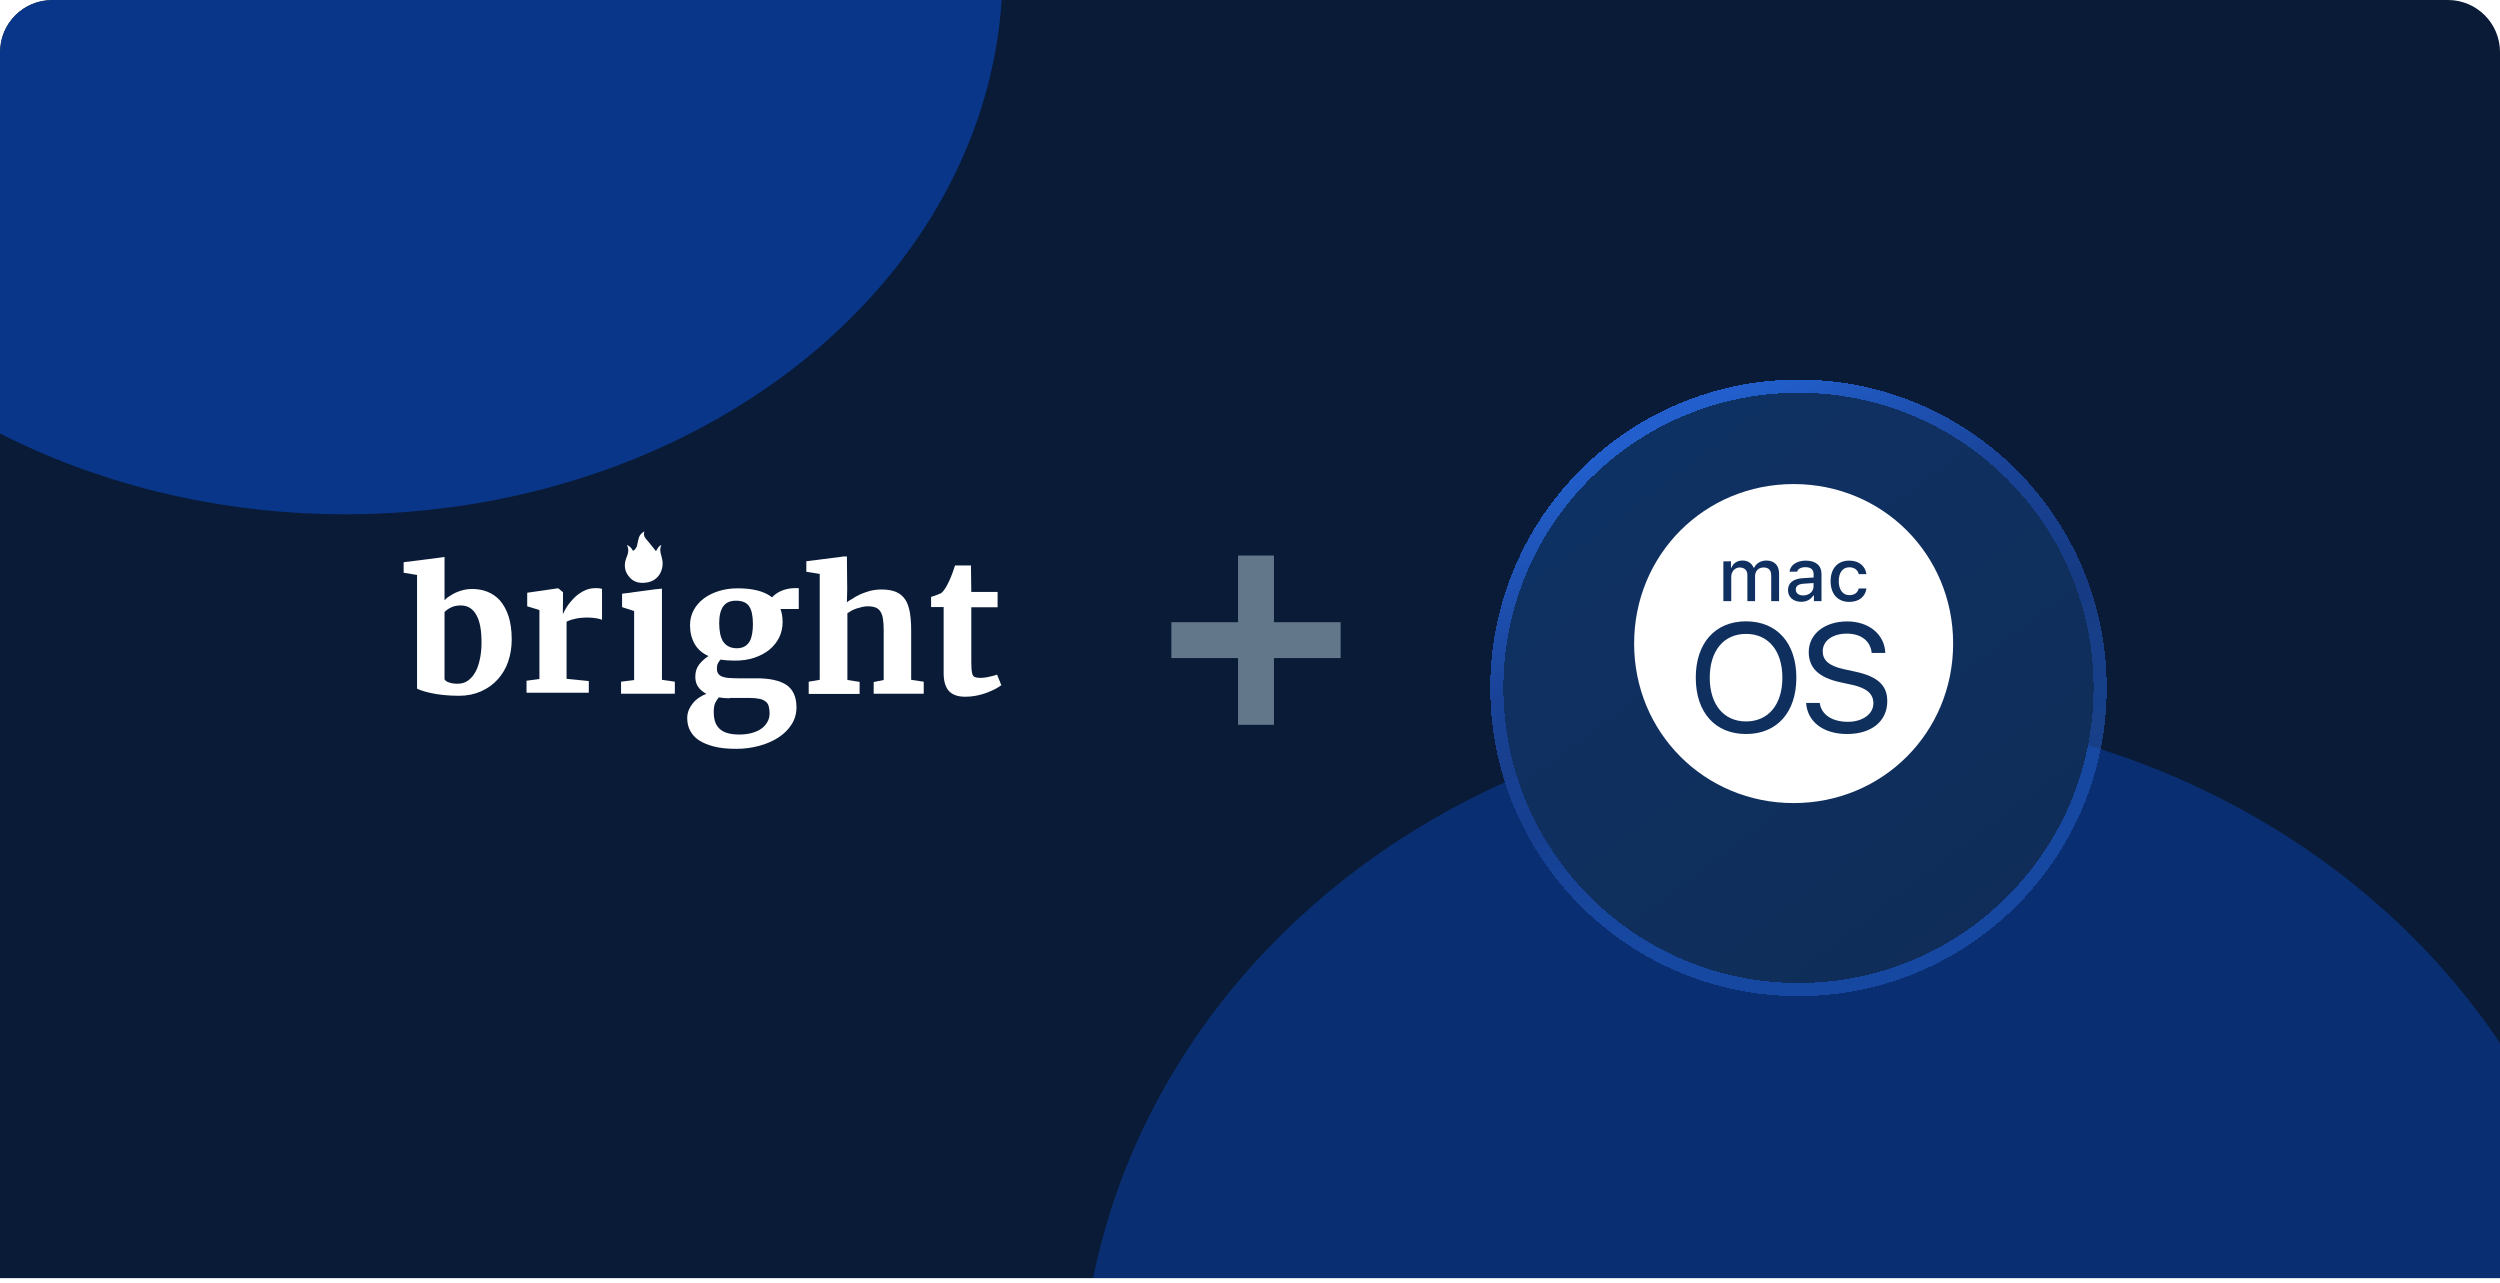<svg width="384" height="197" viewBox="0 0 384 197" fill="none" xmlns="http://www.w3.org/2000/svg">
<g clip-path="url(#clip0_49428_11717)">
<path d="M0 8C0 3.582 3.582 0 8 0H376C380.418 0 384 3.582 384 8V196.324H0V8Z" fill="#091B36"/>
<g clip-path="url(#clip1_49428_11717)">
<g opacity="0.5" filter="url(#filter0_f_49428_11717)">
<ellipse cx="283.528" cy="215.44" rx="117.528" ry="106.44" fill="#0941AB"/>
</g>
<g opacity="0.7" filter="url(#filter1_f_49428_11717)">
<ellipse cx="53" cy="-4.5" rx="101" ry="83.5" fill="#0941AB"/>
</g>
</g>
<g clip-path="url(#clip2_49428_11717)">
<path d="M96.289 83.712C96.668 84.431 96.479 85.037 96.214 85.681C95.797 86.741 95.911 87.763 96.668 88.634C97.425 89.543 98.486 89.657 99.584 89.429C101.098 89.089 101.969 87.65 101.742 86.059C101.628 85.302 101.174 84.545 101.591 83.712C101.212 83.901 101.212 83.901 100.758 84.658C100.341 84.166 99.962 83.636 99.508 83.106C99.129 82.689 98.751 82.311 98.978 81.629C98.523 81.856 98.296 82.159 98.145 82.538C98.031 82.916 97.955 83.295 97.88 83.674C97.804 84.052 97.615 84.393 97.236 84.62C97.009 84.204 96.782 83.901 96.289 83.712Z" fill="white"/>
<path d="M64.059 105.778V88.313L62 87.974V86.356L67.368 85.678L68.28 85.549V86.252V92.188C68.489 91.979 68.749 91.744 69.062 91.562C69.349 91.353 69.687 91.17 70.026 91.014C70.391 90.857 70.756 90.727 71.173 90.623C71.59 90.518 72.033 90.466 72.502 90.466C73.336 90.466 74.117 90.597 74.847 90.883C75.577 91.17 76.228 91.614 76.775 92.214C77.323 92.84 77.766 93.622 78.104 94.614C78.417 95.605 78.6 96.779 78.6 98.213C78.6 99.439 78.417 100.561 78.052 101.63C77.688 102.7 77.14 103.587 76.437 104.369C75.733 105.152 74.873 105.752 73.883 106.195C72.867 106.639 71.746 106.873 70.469 106.873C69.583 106.873 68.775 106.821 68.02 106.743C67.29 106.665 66.638 106.56 66.091 106.43C65.544 106.3 65.101 106.195 64.762 106.065C64.424 105.934 64.163 105.856 64.059 105.778ZM70.756 92.996C70.183 92.996 69.687 93.101 69.27 93.309C68.853 93.518 68.515 93.753 68.28 94.014V104.343C68.41 104.552 68.645 104.735 69.01 104.839C69.375 104.969 69.818 105.021 70.287 105.021C70.912 105.021 71.459 104.865 71.902 104.526C72.371 104.187 72.736 103.743 73.049 103.169C73.362 102.596 73.57 101.917 73.727 101.161C73.883 100.404 73.961 99.57 73.961 98.709C73.961 97.822 73.909 97.013 73.779 96.283C73.648 95.579 73.466 94.979 73.179 94.483C72.919 93.987 72.58 93.622 72.163 93.362C71.798 93.127 71.303 92.996 70.756 92.996Z" fill="white"/>
<path d="M80.875 106.408V104.556L82.856 104.295V93.705L80.979 93.131V91.044L85.67 90.366H85.748L86.478 90.966V92.114L86.452 94.253H86.504C86.608 93.966 86.816 93.6 87.103 93.157C87.39 92.714 87.755 92.27 88.171 91.853C88.588 91.435 89.084 91.07 89.631 90.783C90.178 90.496 90.777 90.34 91.429 90.34C91.716 90.34 91.924 90.34 92.08 90.366C92.237 90.392 92.367 90.418 92.471 90.444V95.218C92.367 95.139 92.106 95.061 91.689 94.983C91.272 94.905 90.751 94.853 90.178 94.853C89.865 94.853 89.527 94.879 89.214 94.905C88.901 94.931 88.588 94.983 88.302 95.061C88.015 95.113 87.781 95.192 87.546 95.27C87.312 95.348 87.155 95.426 87.025 95.505V104.269L90.439 104.608V106.408H80.875Z" fill="white"/>
<path d="M95.394 106.561V104.709L97.401 104.448V93.858L95.551 93.258V91.197L100.606 90.519L101.675 90.413V91.119V104.422L103.655 104.709V106.561H95.394Z" fill="white"/>
<path d="M112.841 101.473C112.059 101.473 111.33 101.418 110.683 101.31C110.521 101.473 110.386 101.663 110.278 101.88C110.17 102.097 110.116 102.342 110.116 102.64C110.116 102.966 110.17 103.238 110.305 103.455C110.44 103.645 110.629 103.808 110.899 103.916C111.168 104.025 111.492 104.106 111.924 104.134C112.356 104.161 112.841 104.188 113.408 104.188H116.241C118.291 104.188 119.802 104.541 120.827 105.22C121.826 105.926 122.338 107.066 122.338 108.641C122.338 109.591 122.095 110.487 121.583 111.275C121.097 112.062 120.423 112.714 119.559 113.284C118.723 113.827 117.725 114.262 116.618 114.56C115.512 114.859 114.352 115.022 113.138 115.022H113.111C111.762 115.022 110.629 114.913 109.685 114.669C108.74 114.425 107.958 114.099 107.337 113.692C106.717 113.284 106.285 112.768 105.988 112.198C105.692 111.628 105.557 110.976 105.557 110.297C105.557 109.863 105.638 109.456 105.799 109.048C105.961 108.668 106.177 108.315 106.447 107.989C106.717 107.664 107.014 107.392 107.391 107.148C107.742 106.903 108.12 106.713 108.497 106.577C107.958 106.279 107.526 105.926 107.229 105.491C106.933 105.057 106.798 104.541 106.798 103.944C106.798 103.21 106.987 102.613 107.364 102.097C107.742 101.608 108.228 101.147 108.821 100.767C107.85 100.332 107.148 99.708 106.69 98.893C106.231 98.079 105.988 97.128 105.988 96.042C105.988 95.173 106.177 94.413 106.555 93.707C106.933 93.001 107.472 92.403 108.12 91.915C108.794 91.426 109.55 91.046 110.44 90.774C111.33 90.503 112.275 90.367 113.273 90.367H113.3C115.674 90.367 117.428 90.829 118.588 91.752C118.723 91.589 118.912 91.426 119.128 91.263C119.343 91.1 119.613 90.937 119.91 90.801C120.207 90.666 120.531 90.557 120.881 90.476C121.232 90.394 121.61 90.34 122.014 90.34H122.689V93.544H119.883C119.991 93.843 120.072 94.168 120.126 94.494C120.18 94.82 120.207 95.2 120.207 95.58C120.207 96.449 120.018 97.237 119.667 97.943C119.316 98.649 118.804 99.273 118.156 99.816C117.509 100.332 116.726 100.739 115.836 101.038C114.919 101.337 113.947 101.473 112.841 101.473ZM112.113 107.256C111.492 107.256 110.926 107.202 110.413 107.12C110.224 107.338 110.035 107.609 109.873 107.935C109.712 108.261 109.631 108.75 109.631 109.32C109.631 109.972 109.712 110.515 109.873 110.949C110.035 111.384 110.305 111.764 110.629 112.035C110.953 112.307 111.384 112.524 111.87 112.633C112.356 112.768 112.922 112.823 113.57 112.823H113.597C114.163 112.823 114.73 112.768 115.296 112.633C115.836 112.497 116.349 112.307 116.78 112.035C117.212 111.764 117.563 111.411 117.806 111.003C118.075 110.596 118.21 110.107 118.21 109.564C118.21 109.157 118.156 108.777 118.075 108.478C117.994 108.179 117.833 107.935 117.59 107.745C117.347 107.555 117.05 107.419 116.645 107.338C116.241 107.256 115.728 107.202 115.108 107.202H112.113V107.256ZM113.192 99.572C113.678 99.572 114.082 99.463 114.406 99.273C114.73 99.083 114.973 98.812 115.162 98.486C115.35 98.16 115.458 97.753 115.539 97.291C115.62 96.829 115.647 96.341 115.647 95.852C115.647 94.603 115.458 93.68 115.054 93.109C114.649 92.539 114.001 92.268 113.057 92.268H113.03C112.14 92.268 111.492 92.566 111.088 93.137C110.683 93.707 110.467 94.549 110.467 95.716C110.467 96.286 110.521 96.802 110.602 97.264C110.683 97.725 110.845 98.133 111.034 98.486C111.249 98.812 111.519 99.083 111.87 99.273C112.221 99.463 112.652 99.572 113.192 99.572Z" fill="white"/>
<path d="M124.216 106.561V104.709L125.91 104.422V88.162L123.852 87.823V86.206L129.194 85.528L129.504 85.476H130.085L130.132 90.544L130.085 92.518C130.319 92.283 130.471 92.266 130.861 92.005C131.252 91.744 131.643 91.51 132.112 91.301C132.581 91.092 133.102 90.91 133.65 90.753C134.197 90.623 134.796 90.544 135.396 90.544C136.282 90.544 137.037 90.675 137.611 90.91C138.184 91.144 138.653 91.536 139.018 92.057C139.383 92.579 139.591 93.231 139.748 94.014C139.878 94.796 139.956 95.735 139.956 96.805V104.422L141.884 104.709V106.561H134.197V104.761L135.734 104.448V96.779C135.734 96.153 135.708 95.605 135.63 95.135C135.578 94.666 135.448 94.301 135.265 93.988C135.083 93.675 134.848 93.466 134.536 93.336C134.223 93.205 133.806 93.127 133.311 93.127C133.024 93.127 132.738 93.153 132.425 93.231C132.112 93.309 131.826 93.388 131.565 93.466C131.278 93.57 131.018 93.675 130.783 93.805C130.549 93.936 130.34 94.066 130.158 94.196V104.448L132.034 104.735V106.587H124.216V106.561Z" fill="white"/>
<path d="M144.944 103.367V93.246H143.016V91.681C143.094 91.655 143.198 91.629 143.354 91.577C143.511 91.525 143.667 91.446 143.85 91.394C144.006 91.342 144.162 91.264 144.319 91.212C144.475 91.159 144.553 91.107 144.579 91.081C144.892 90.847 145.205 90.403 145.543 89.751C145.648 89.568 145.726 89.36 145.856 89.099C145.986 88.838 146.065 88.603 146.169 88.342C146.273 88.082 146.377 87.821 146.455 87.56C146.56 87.299 146.612 87.064 146.69 86.856H149.139L149.192 90.925H153.231V93.272H149.192V100.889C149.192 101.62 149.192 102.193 149.218 102.637C149.244 103.08 149.296 103.393 149.374 103.602C149.452 103.811 149.609 103.967 149.791 104.019C149.973 104.071 150.234 104.124 150.547 104.124H150.573C150.781 104.124 151.016 104.098 151.276 104.071C151.511 104.045 151.745 103.993 151.98 103.941C152.214 103.889 152.423 103.837 152.631 103.785C152.84 103.732 152.996 103.68 153.126 103.628H153.153L153.804 105.245C153.517 105.454 153.205 105.663 152.788 105.871C152.371 106.08 151.954 106.263 151.459 106.445C150.964 106.628 150.468 106.758 149.921 106.863C149.374 106.967 148.853 107.019 148.306 107.019H148.28C147.68 107.019 147.159 106.941 146.742 106.784C146.325 106.628 145.96 106.393 145.7 106.08C145.439 105.767 145.257 105.402 145.126 104.932C144.996 104.463 144.944 103.967 144.944 103.367Z" fill="white"/>
</g>
<path d="M205.922 101.084V95.569H195.679V85.326H190.164V95.569H179.922V101.084H190.164V111.326H195.679V101.084H205.922Z" fill="#62788A"/>
<g filter="url(#filter2_d_49428_11717)">
<path d="M276.248 143.652C301.301 143.652 321.574 123.379 321.574 98.326C321.574 73.273 301.301 53 276.248 53C251.195 53 230.922 73.273 230.922 98.326C230.922 123.379 251.195 143.652 276.248 143.652Z" fill="url(#paint0_linear_49428_11717)" shape-rendering="crispEdges"/>
<path d="M276.248 144.662C301.859 144.662 322.584 123.937 322.584 98.326C322.584 72.715 301.859 51.99 276.248 51.99C250.637 51.99 229.911 72.715 229.911 98.326C229.911 123.937 250.637 144.662 276.248 144.662Z" stroke="url(#paint1_linear_49428_11717)" stroke-width="2.021" style="mix-blend-mode:overlay" shape-rendering="crispEdges"/>
</g>
<g clip-path="url(#clip3_49428_11717)">
<path d="M273.773 104.097C273.773 108.219 271.625 110.813 268.195 110.813C264.765 110.813 262.618 108.205 262.618 104.097C262.618 99.961 264.765 97.367 268.195 97.367C271.625 97.367 273.773 99.961 273.773 104.097ZM278.557 89.556L277.058 89.657C276.208 89.715 275.833 90.017 275.833 90.565C275.833 91.141 276.309 91.458 276.972 91.458C277.88 91.458 278.557 90.867 278.557 90.075V89.556ZM300.002 98.852C300.002 112.528 289.179 123.352 275.502 123.352C261.825 123.352 251.002 112.528 251.002 98.852C251.002 85.175 261.825 74.352 275.502 74.352C289.179 74.352 300.002 85.175 300.002 98.852ZM281.18 89.253C281.18 91.242 282.275 92.453 284.063 92.453C285.576 92.453 286.527 91.602 286.685 90.392H285.504C285.345 91.055 284.826 91.415 284.063 91.415C283.054 91.415 282.434 90.594 282.434 89.253C282.434 87.927 283.054 87.135 284.063 87.135C284.87 87.135 285.374 87.596 285.504 88.187H286.685C286.527 87.005 285.605 86.112 284.063 86.112C282.275 86.097 281.18 87.308 281.18 89.253ZM264.708 86.227V92.337H265.918V88.59C265.918 87.798 266.48 87.164 267.215 87.164C267.936 87.164 268.397 87.596 268.397 88.288V92.337H269.579V88.475C269.579 87.74 270.083 87.164 270.876 87.164C271.668 87.164 272.058 87.567 272.058 88.417V92.337H273.268V88.115C273.268 86.847 272.548 86.097 271.308 86.097C270.458 86.097 269.752 86.529 269.449 87.192H269.348C269.074 86.529 268.498 86.097 267.662 86.097C266.84 86.097 266.221 86.501 265.961 87.192H265.875V86.212L264.708 86.227ZM275.92 104.097C275.92 98.779 272.951 95.436 268.195 95.436C263.439 95.436 260.47 98.779 260.47 104.097C260.47 109.415 263.439 112.745 268.195 112.745C272.951 112.745 275.92 109.401 275.92 104.097ZM276.669 92.438C277.476 92.438 278.139 92.092 278.514 91.473H278.615V92.337H279.782V88.158C279.782 86.875 278.918 86.112 277.375 86.112C275.978 86.112 274.998 86.789 274.868 87.812H276.035C276.165 87.365 276.64 87.12 277.318 87.12C278.139 87.12 278.572 87.495 278.572 88.172V88.706L276.914 88.807C275.459 88.893 274.637 89.527 274.637 90.637C274.623 91.732 275.488 92.438 276.669 92.438ZM289.885 107.7C289.885 105.322 288.501 103.939 285.014 103.175L283.155 102.772C280.863 102.267 279.97 101.359 279.97 100.048C279.97 98.347 281.584 97.324 283.673 97.324C285.864 97.324 287.305 98.448 287.493 100.293H289.582C289.481 97.454 287.075 95.45 283.731 95.45C280.258 95.45 277.822 97.396 277.822 100.149C277.822 102.527 279.278 104.054 282.636 104.789L284.495 105.193C286.815 105.697 287.752 106.634 287.752 108.032C287.752 109.675 286.095 110.871 283.832 110.871C281.425 110.871 279.753 109.776 279.508 107.974H277.419C277.62 110.871 280.056 112.745 283.717 112.745C287.449 112.745 289.885 110.799 289.885 107.7Z" fill="white"/>
</g>
</g>
<defs>
<filter id="filter0_f_49428_11717" x="31.496" y="-25.504" width="504.063" height="481.888" filterUnits="userSpaceOnUse" color-interpolation-filters="sRGB">
<feFlood flood-opacity="0" result="BackgroundImageFix"/>
<feBlend mode="normal" in="SourceGraphic" in2="BackgroundImageFix" result="shape"/>
<feGaussianBlur stdDeviation="67.252" result="effect1_foregroundBlur_49428_11717"/>
</filter>
<filter id="filter1_f_49428_11717" x="-267.801" y="-307.801" width="641.603" height="606.603" filterUnits="userSpaceOnUse" color-interpolation-filters="sRGB">
<feFlood flood-opacity="0" result="BackgroundImageFix"/>
<feBlend mode="normal" in="SourceGraphic" in2="BackgroundImageFix" result="shape"/>
<feGaussianBlur stdDeviation="109.901" result="effect1_foregroundBlur_49428_11717"/>
</filter>
<filter id="filter2_d_49428_11717" x="216.95" y="46.358" width="118.593" height="118.593" filterUnits="userSpaceOnUse" color-interpolation-filters="sRGB">
<feFlood flood-opacity="0" result="BackgroundImageFix"/>
<feColorMatrix in="SourceAlpha" type="matrix" values="0 0 0 0 0 0 0 0 0 0 0 0 0 0 0 0 0 0 127 0" result="hardAlpha"/>
<feOffset dy="7.329"/>
<feGaussianBlur stdDeviation="5.975"/>
<feComposite in2="hardAlpha" operator="out"/>
<feColorMatrix type="matrix" values="0 0 0 0 0 0 0 0 0 0 0 0 0 0 0 0 0 0 0.28 0"/>
<feBlend mode="normal" in2="BackgroundImageFix" result="effect1_dropShadow_49428_11717"/>
<feBlend mode="normal" in="SourceGraphic" in2="effect1_dropShadow_49428_11717" result="shape"/>
</filter>
<linearGradient id="paint0_linear_49428_11717" x1="292.112" y1="143.652" x2="201.159" y2="23.674" gradientUnits="userSpaceOnUse">
<stop stop-color="#0F2D58"/>
<stop offset="1" stop-color="#0E346B"/>
</linearGradient>
<linearGradient id="paint1_linear_49428_11717" x1="235.803" y1="67.07" x2="267.108" y2="135.17" gradientUnits="userSpaceOnUse">
<stop stop-color="#225FCC"/>
<stop offset="0.353" stop-color="#194398"/>
<stop offset="0.647" stop-color="#194398" stop-opacity="0.79"/>
<stop offset="1" stop-color="#225FCC" stop-opacity="0.54"/>
</linearGradient>
<clipPath id="clip0_49428_11717">
<path d="M0 8C0 3.582 3.582 0 8 0H376C380.418 0 384 3.582 384 8V196.324H0V8Z" fill="white"/>
</clipPath>
<clipPath id="clip1_49428_11717">
<rect width="384" height="196.324" fill="white"/>
</clipPath>
<clipPath id="clip2_49428_11717">
<rect width="92.921" height="33.394" fill="white" transform="translate(62 81.629)"/>
</clipPath>
<clipPath id="clip3_49428_11717">
<rect width="49" height="49" fill="white" transform="translate(251.002 74.352)"/>
</clipPath>
</defs>
</svg>
